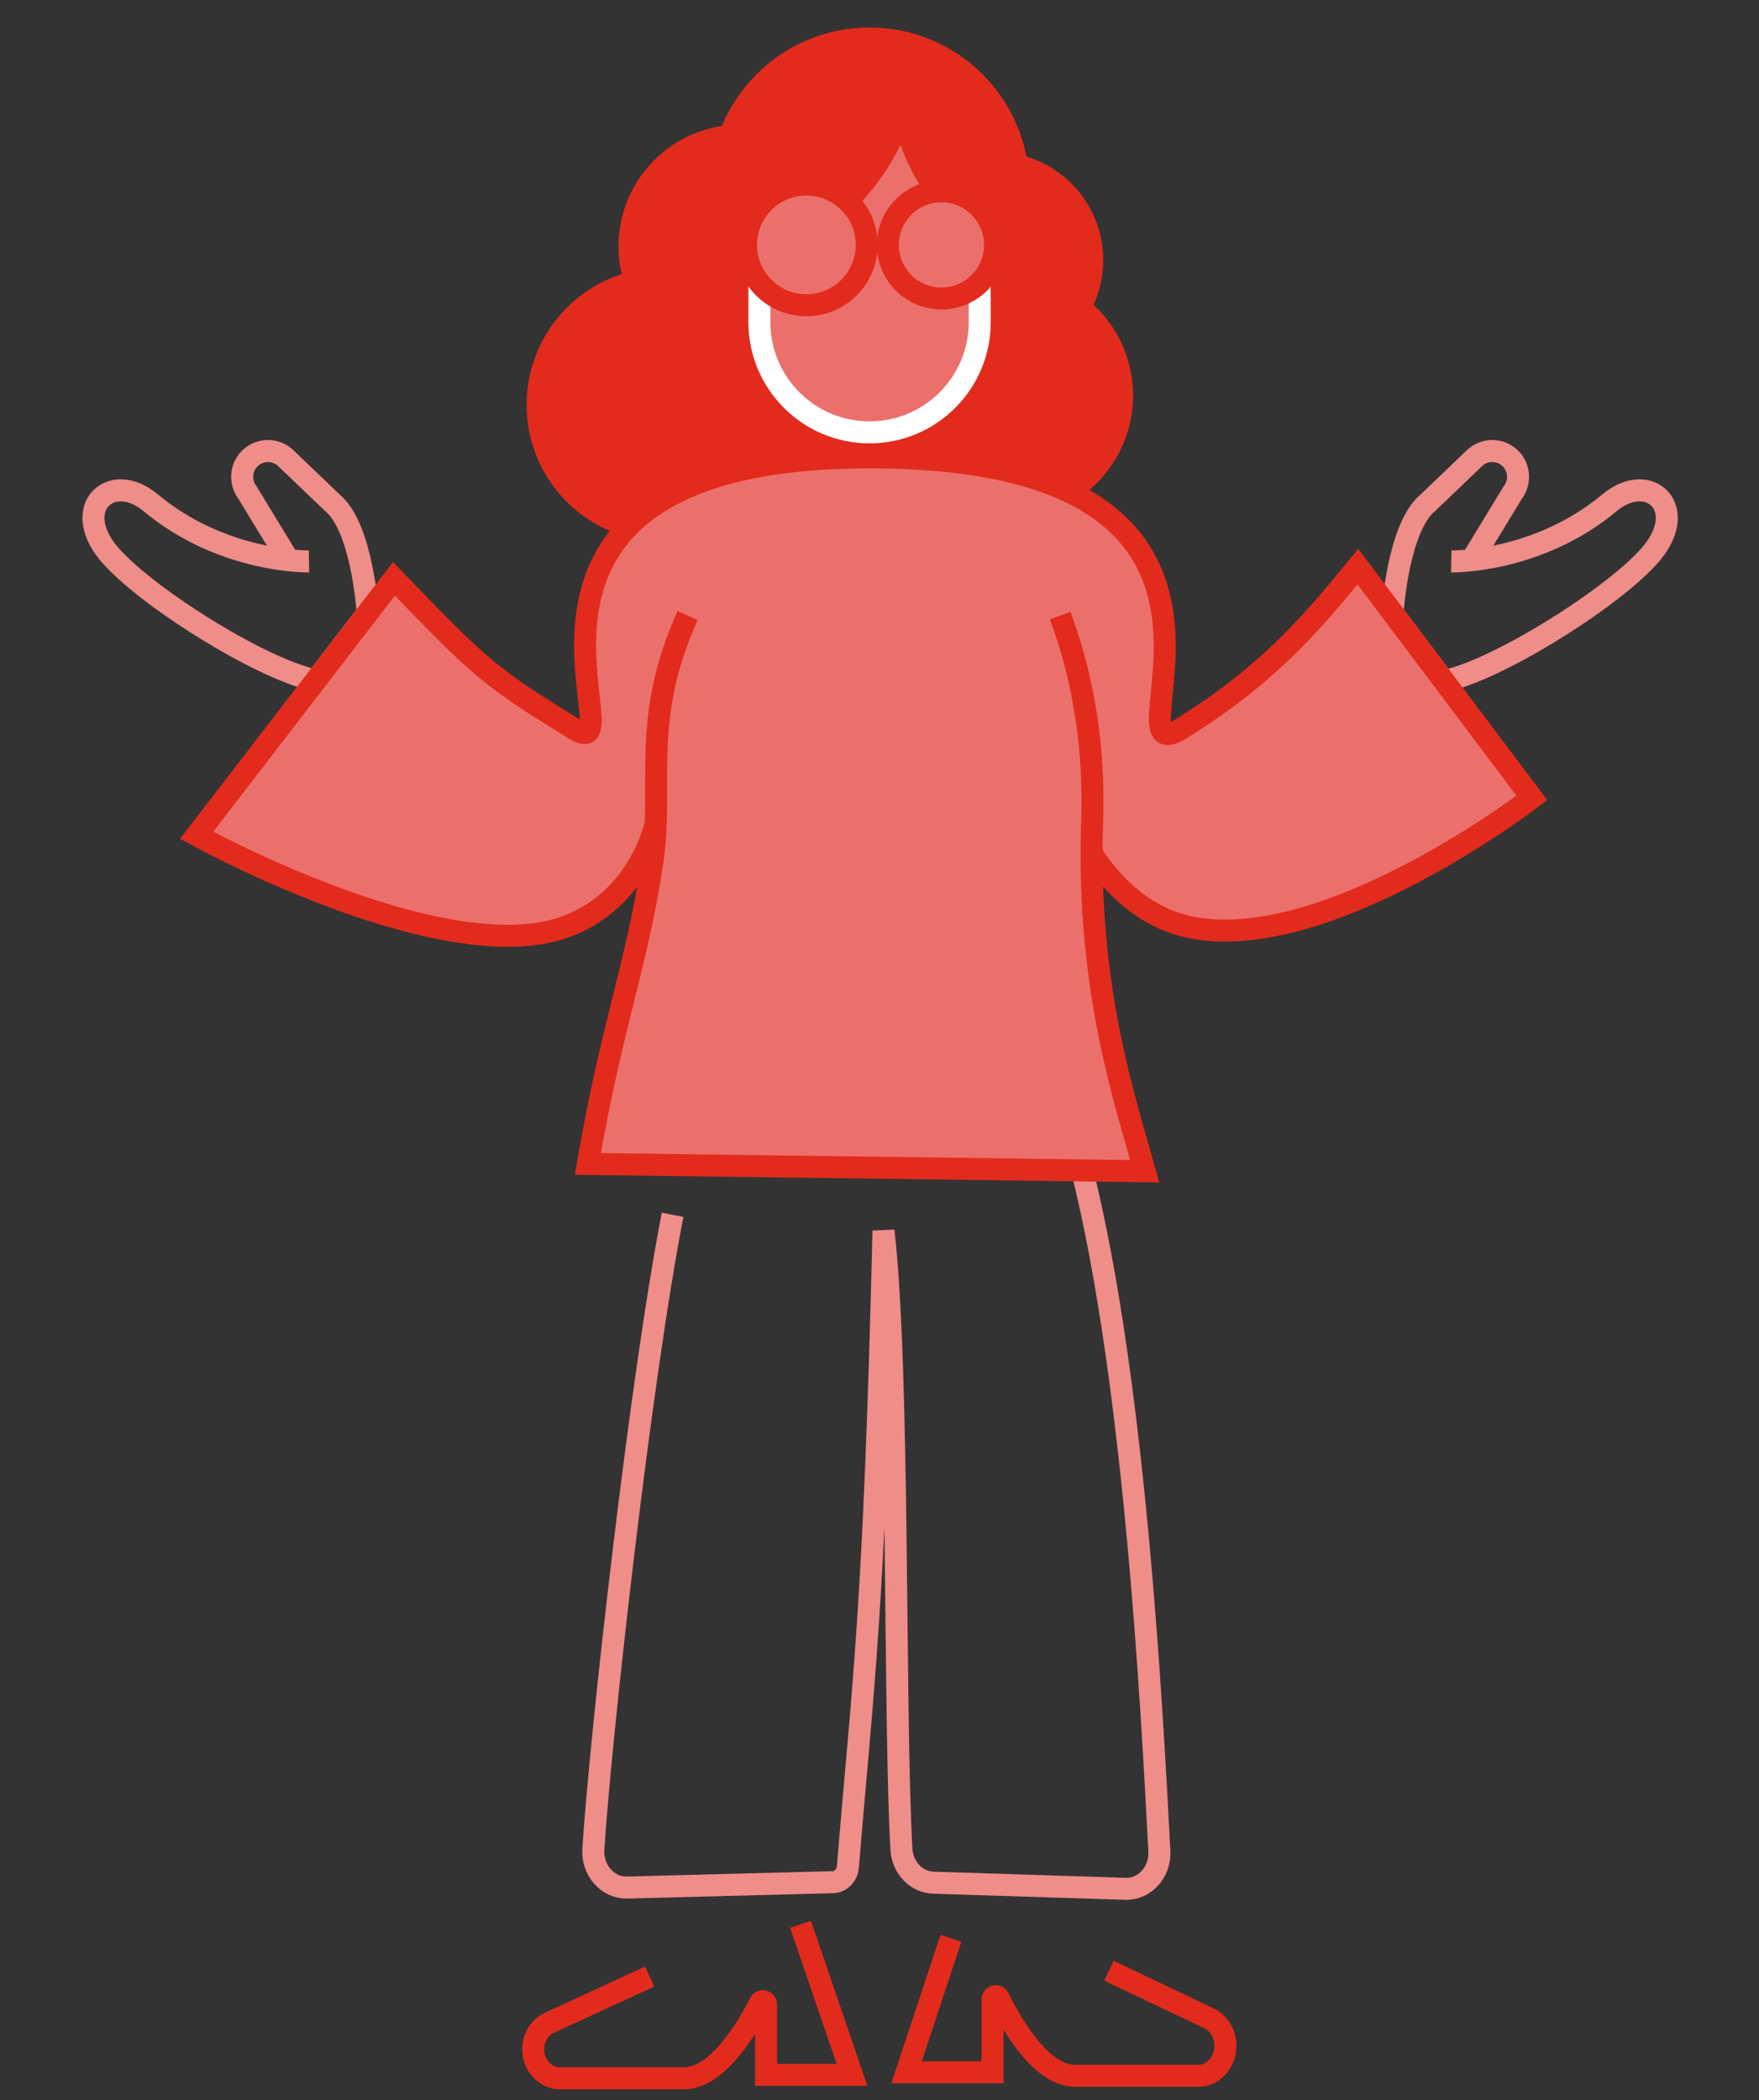 <svg width="320" height="382" viewBox="0 0 320 382" fill="none" xmlns="http://www.w3.org/2000/svg">
<rect x="0" y="0" width="320" height="382" fill="#333333" stroke="none"/>
<path d="M172.994 352.543L164.925 376.906H180.559V363.713C180.559 363.029 181.386 362.795 181.68 363.402C183.936 368.007 189.344 377.543 195.508 377.543H218.021C220.725 377.543 222.925 375.101 222.925 372.099C222.925 369.921 221.762 367.96 219.955 367.105L201.742 358.44" stroke="#E22B1C" stroke-width="4" stroke-miterlimit="10"/>
<path d="M145.628 350L155 377.382H139.365V364.61C139.365 363.947 138.539 363.721 138.244 364.309C135.989 368.767 130.581 378 124.417 378H101.903C99.2 378 97 375.635 97 372.728C97 370.62 98.163 368.722 99.97 367.893L118.183 359.504" stroke="#E22B1C" stroke-width="4" stroke-miterlimit="10"/>
<path d="M195.724 208.543C206.421 247.414 209.594 312.041 210.914 336.655C211.124 340.479 208.26 343.662 204.737 343.54L169.808 342.428C166.691 342.322 164.164 339.687 163.982 336.305C162.592 311.067 163.645 249.531 160.725 223.866C159.054 294.083 156.892 307.061 154.253 339.549C154.127 341.088 152.947 342.291 151.529 342.337L114.088 343.312C110.55 343.403 107.7 340.174 107.939 336.336C109.314 315.164 116.53 250.872 122.357 220.957" stroke="#EB706C" stroke-width="4" stroke-miterlimit="10"/>
<path d="M195.724 208.543C206.421 247.414 209.594 312.041 210.914 336.655C211.124 340.479 208.26 343.662 204.737 343.54L169.808 342.428C166.691 342.322 164.164 339.687 163.982 336.305C162.592 311.067 163.645 249.531 160.725 223.866C159.054 294.083 156.892 307.061 154.253 339.549C154.127 341.088 152.947 342.291 151.529 342.337L114.088 343.312C110.55 343.403 107.7 340.174 107.939 336.336C109.314 315.164 116.53 250.872 122.357 220.957" stroke="white" stroke-opacity="0.2" stroke-width="4" stroke-miterlimit="10"/>
<path d="M134.685 64.99C145.824 64.99 154.853 55.96 154.853 44.822C154.853 33.683 145.824 24.654 134.685 24.654C123.547 24.654 114.517 33.683 114.517 44.822C114.517 55.96 123.547 64.99 134.685 64.99Z" fill="#E22B1C" stroke="#E22B1C" stroke-width="4" stroke-miterlimit="10"/>
<path d="M181.027 64.976C190.785 64.976 198.695 57.066 198.695 47.308C198.695 37.55 190.785 29.64 181.027 29.64C171.269 29.64 163.359 37.55 163.359 47.308C163.359 57.066 171.269 64.976 181.027 64.976Z" fill="#E22B1C" stroke="#E22B1C" stroke-width="4" stroke-miterlimit="10"/>
<path d="M120.76 96.583C133.442 96.583 143.722 86.303 143.722 73.622C143.722 60.941 133.442 50.66 120.76 50.66C108.079 50.66 97.799 60.941 97.799 73.622C97.799 86.303 108.079 96.583 120.76 96.583Z" fill="#E22B1C" stroke="#E22B1C" stroke-width="4" stroke-miterlimit="10"/>
<path d="M183.583 92.477C194.93 92.477 204.128 83.278 204.128 71.932C204.128 60.585 194.93 51.386 183.583 51.386C172.236 51.386 163.038 60.585 163.038 71.932C163.038 83.278 172.236 92.477 183.583 92.477Z" fill="#E22B1C" stroke="#E22B1C" stroke-width="4" stroke-miterlimit="10"/>
<path d="M171.125 84.236L167.591 87.77H153.429L143.722 89.209L140.845 89.264H137.577L136.264 78.203L139.937 73.622L147.926 74.278L159.337 76.499L164.141 76.624L171.125 84.236Z" fill="#E22B1C"/>
<path d="M56.206 102.117C56.206 102.117 40.591 102.438 27.42 91.446C20.102 85.329 12.392 92.647 20.395 101.363C27.839 109.464 48.385 122.062 57.463 123.738L66.891 111.475C66.891 111.475 65.941 95.916 60.438 91.418L51.988 83.332C50.298 81.712 47.672 81.586 45.829 83.052C43.817 84.645 43.468 87.564 45.032 89.603L52.407 101.726" stroke="#EB706C" stroke-width="4" stroke-miterlimit="10"/>
<path d="M56.206 102.117C56.206 102.117 40.591 102.438 27.42 91.446C20.102 85.329 12.392 92.647 20.395 101.363C27.839 109.464 48.385 122.062 57.463 123.738L66.891 111.475C66.891 111.475 65.941 95.916 60.438 91.418L51.988 83.332C50.298 81.712 47.672 81.586 45.829 83.052C43.817 84.645 43.468 87.564 45.032 89.603L52.407 101.726" stroke="white" stroke-opacity="0.2" stroke-width="4" stroke-miterlimit="10"/>
<path d="M264.018 102.117C264.018 102.117 279.633 102.438 292.803 91.446C300.122 85.329 307.832 92.647 299.829 101.363C292.384 109.464 271.741 122.173 262.677 123.863L253.333 111.475C253.333 111.475 254.283 95.916 259.786 91.418L268.236 83.332C269.926 81.712 272.551 81.586 274.395 83.052C276.406 84.645 276.755 87.564 275.191 89.603L267.817 101.726" stroke="#EB706C" stroke-width="4" stroke-miterlimit="10"/>
<path d="M264.018 102.117C264.018 102.117 279.633 102.438 292.803 91.446C300.122 85.329 307.832 92.647 299.829 101.363C292.384 109.464 271.741 122.173 262.677 123.863L253.333 111.475C253.333 111.475 254.283 95.916 259.786 91.418L268.236 83.332C269.926 81.712 272.551 81.586 274.395 83.052C276.406 84.645 276.755 87.564 275.191 89.603L267.817 101.726" stroke="white" stroke-opacity="0.2" stroke-width="4" stroke-miterlimit="10"/>
<path d="M119.294 149.771C119.294 149.771 116.361 163.892 102.562 168.682C80.187 176.448 35.773 151.922 35.773 151.922L71.667 105.287C87.645 121.838 89.098 123.179 105.104 132.969C115.802 138.416 81.919 83.192 158.205 83.192C238.347 83.192 201.042 139.645 214.184 132.969C230.176 123.179 238.179 113.919 247.02 103.052L278.683 145.12C278.683 145.12 241.643 173.613 216.712 168.682C202.285 165.833 196.028 150.428 196.028 150.428" fill="#EB706C"/>
<path d="M119.294 149.771C119.294 149.771 116.361 163.892 102.562 168.682C80.187 176.448 35.773 151.922 35.773 151.922L71.667 105.287C87.645 121.838 89.098 123.179 105.104 132.969C115.802 138.416 81.919 83.192 158.205 83.192C238.347 83.192 201.042 139.645 214.184 132.969C230.176 123.179 238.179 113.919 247.02 103.052L278.683 145.12C278.683 145.12 241.643 173.613 216.712 168.682C202.285 165.833 196.028 150.428 196.028 150.428" stroke="#E22B1C" stroke-width="4" stroke-miterlimit="10"/>
<path d="M178.234 23.83V58.593C178.234 69.669 169.253 78.636 158.191 78.636C147.116 78.636 138.149 69.655 138.149 58.593V23.83" fill="#EB706C"/>
<path d="M178.234 23.83V58.593C178.234 69.669 169.253 78.636 158.191 78.636C147.116 78.636 138.149 69.655 138.149 58.593V23.83" stroke="white" stroke-width="4" stroke-miterlimit="10"/>
<path d="M133.386 45.786C156.976 44.263 164.155 20.464 164.155 20.464C164.155 20.464 167.856 39.808 182.005 42.043L185.287 34.096C185.287 19.137 173.164 7 158.191 7C143.233 7 131.096 19.123 131.096 34.096L133.386 45.8V45.786Z" fill="#E22B1C" stroke="#E22B1C" stroke-width="4" stroke-miterlimit="10"/>
<path d="M192.857 111.963C195.818 119.855 199.268 132.453 198.681 149.562C197.648 180.177 204.896 200.722 208.248 213.027L106.947 211.7C111.179 186.895 115.705 176.099 118.61 157.286C120.872 142.634 116.417 131.154 125.09 111.963" fill="#EB706C"/>
<path d="M192.857 111.963C195.818 119.855 199.268 132.453 198.681 149.562C197.648 180.177 204.896 200.722 208.248 213.027L106.947 211.7C111.179 186.895 115.705 176.099 118.61 157.286C120.872 142.634 116.417 131.154 125.09 111.963" stroke="#E22B1C" stroke-width="4" stroke-miterlimit="10"/>
<path d="M146.697 55.52C152.76 55.52 157.675 50.605 157.675 44.543C157.675 38.48 152.76 33.565 146.697 33.565C140.634 33.565 135.719 38.48 135.719 44.543C135.719 50.605 140.634 55.52 146.697 55.52Z" fill="#EB706C" stroke="#E22B1C" stroke-width="4" stroke-miterlimit="10"/>
<path d="M171.264 54.291C176.649 54.291 181.013 49.927 181.013 44.542C181.013 39.158 176.649 34.794 171.264 34.794C165.88 34.794 161.516 39.158 161.516 44.542C161.516 49.927 165.88 54.291 171.264 54.291Z" fill="#EB706C" stroke="#E22B1C" stroke-width="4" stroke-miterlimit="10"/>
</svg>
